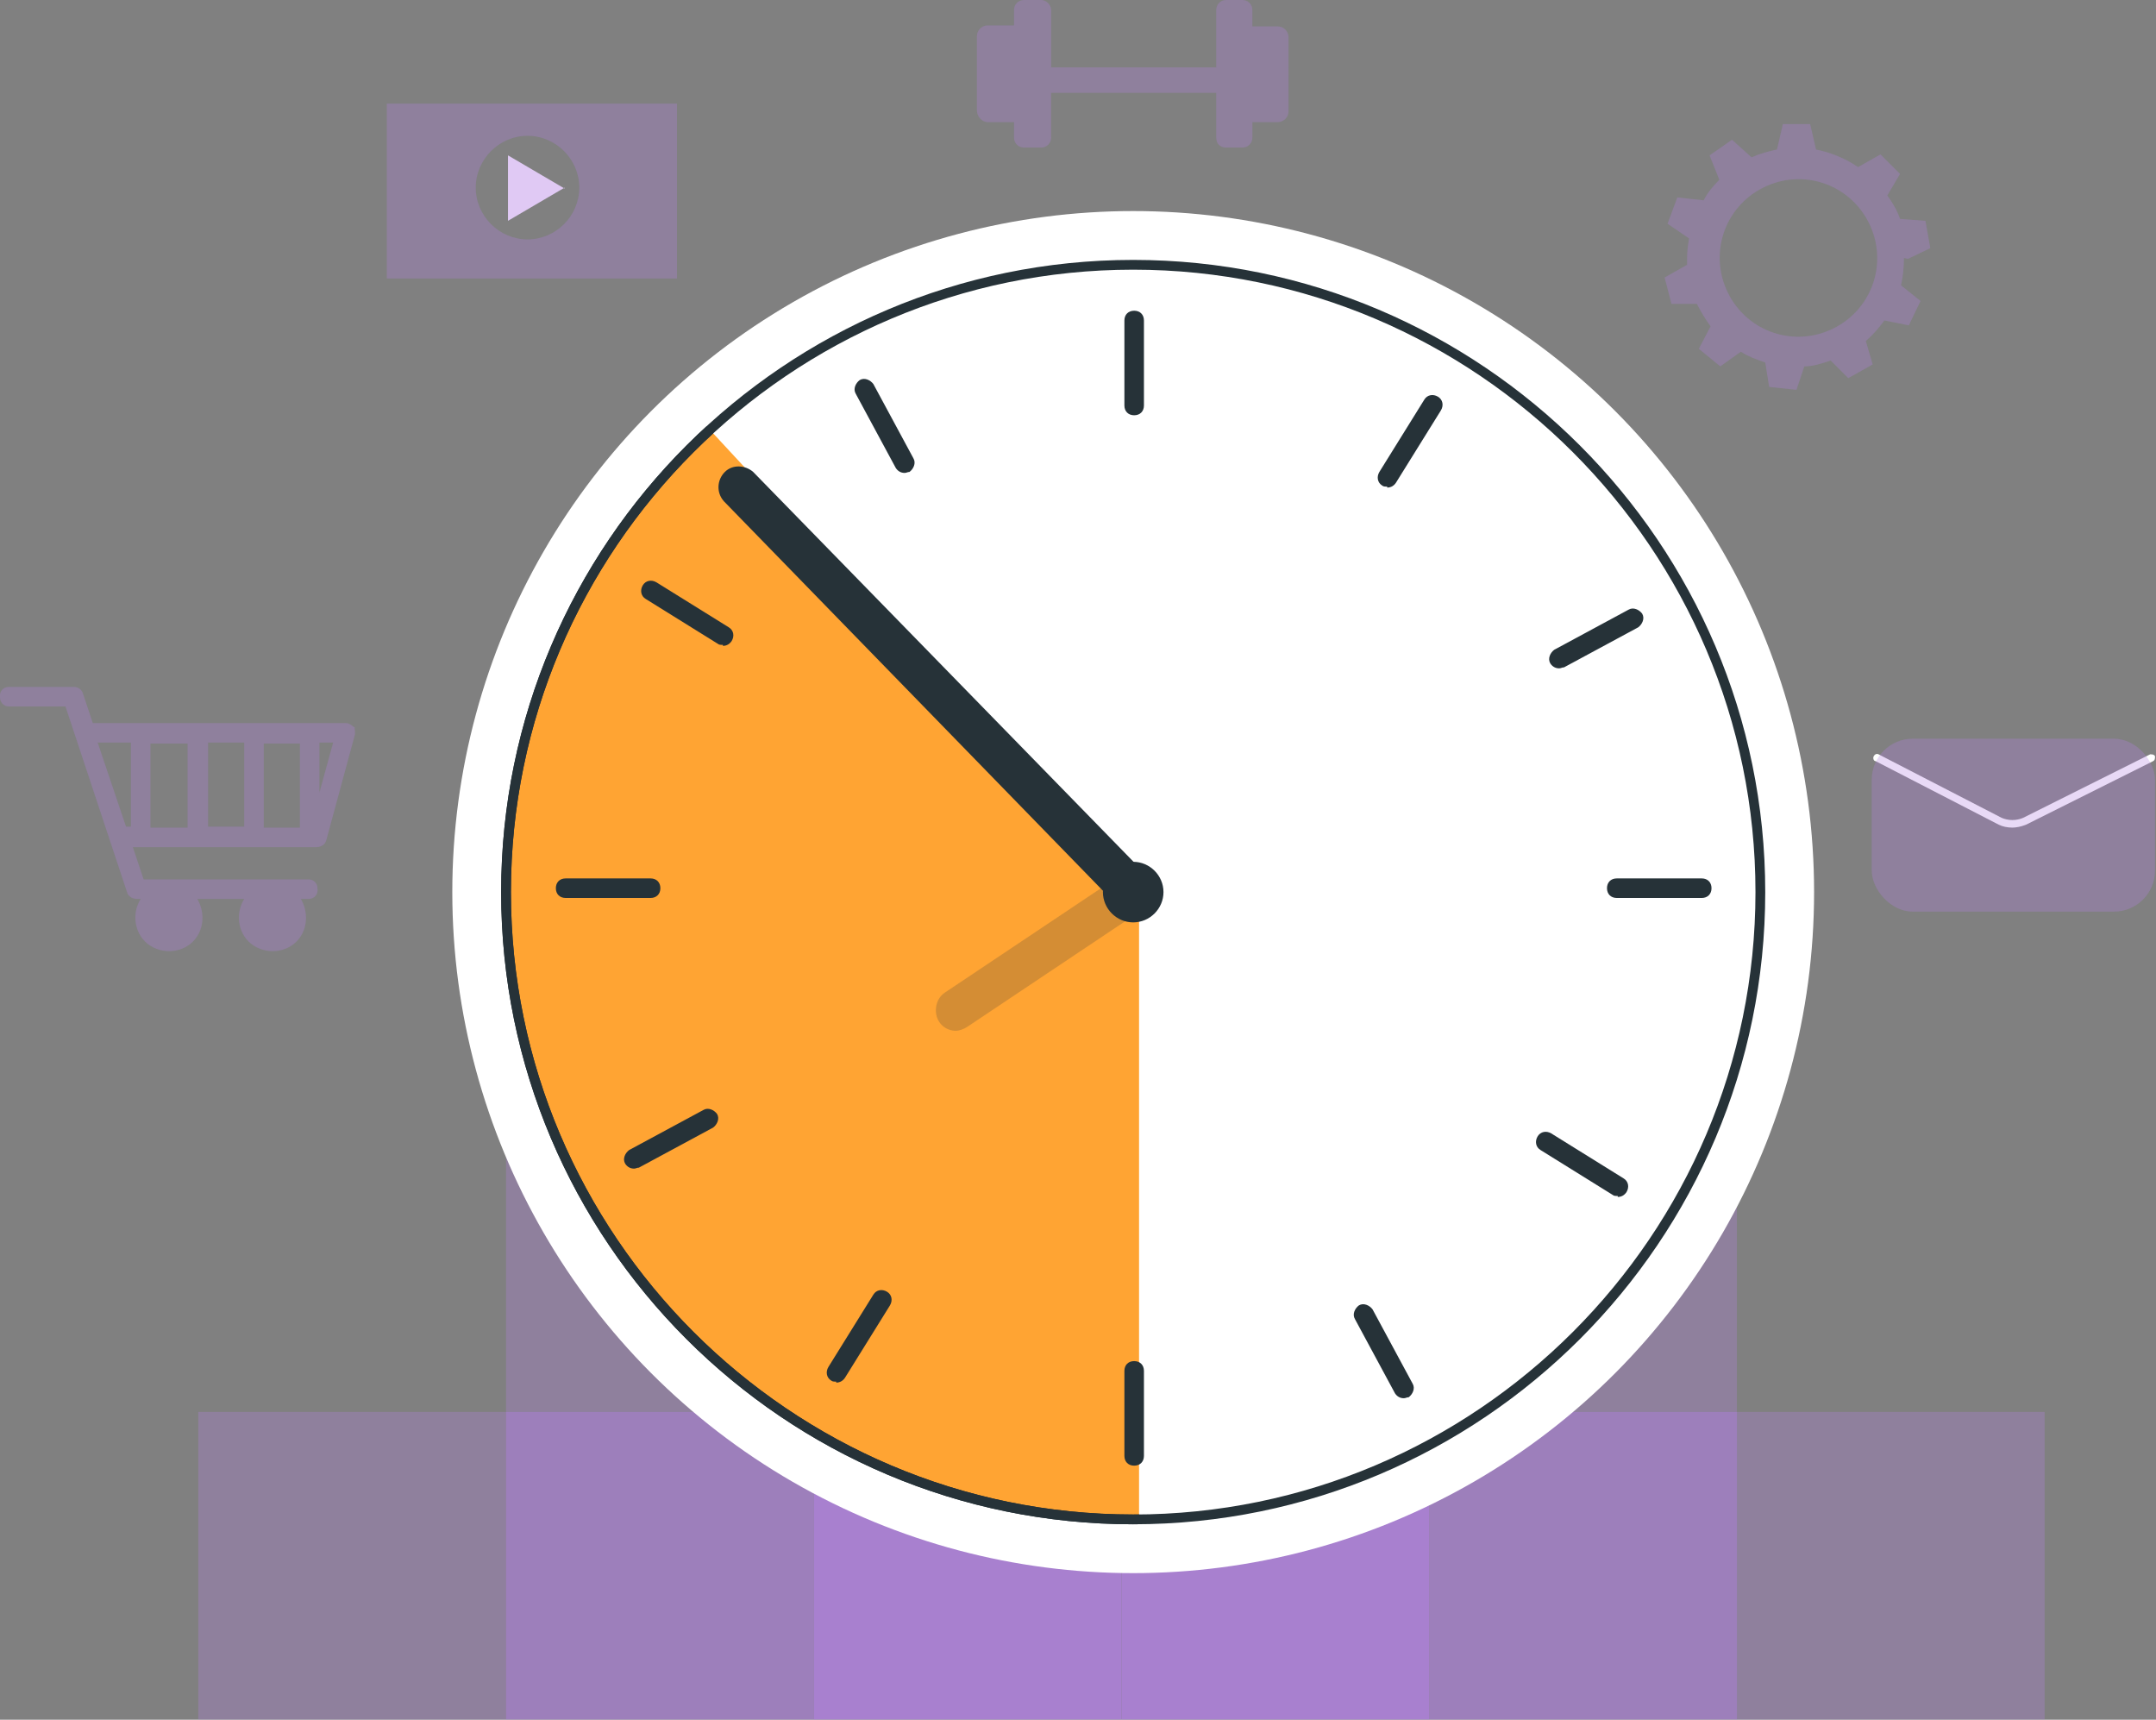 <?xml version="1.0" encoding="UTF-8"?>
<svg id="Layer_1" xmlns="http://www.w3.org/2000/svg" xmlns:xlink="http://www.w3.org/1999/xlink" version="1.1" viewBox="0 0 220.7 176">
  <rect x="0" y="0" width="220.7" height="176" fill="#808080" stroke="none"/>
  <!-- Generator: Adobe Illustrator 29.1.0, SVG Export Plug-In . SVG Version: 2.1.0 Build 142)  -->
  <defs>
    <style>
      .st0 {
        fill: none;
      }

      .st1 {
        opacity: .3;
      }

      .st1, .st2, .st3, .st4, .st5, .st6, .st7 {
        isolation: isolate;
      }

      .st2 {
        opacity: 1;
      }

      .st3 {
        opacity: 1;
      }

      .st4 {
        opacity: .3;
      }

      .st5 {
        opacity: .6;
      }

      .st6 {
        opacity: .2;
      }

      .st7 {
        opacity: .8;
      }

      .st8 {
        fill: #b17fe2;
      }

      .st9 {
        fill: #263238;
      }

      .st10 {
        fill: #fff;
      }

      .st11 {
        fill: #ffa433;
      }

      .st12 {
        clip-path: url(#clippath);
      }

      .st13 {
        fill: #e0c9f4;
      }
    </style>
    <clipPath id="clippath">
      <polygon class="st0" points="62.3 32.8 116.6 91.4 116.6 168.7 96.1 167.2 54.3 139.2 41.3 91.4 48.3 52.6 62.3 32.8"/>
    </clipPath>
  </defs>
  <g id="Group_1900">
    <g id="Group_140">
      <g id="Path_29" class="st1">
        <path class="st8" d="M51.8,176v-31.5h-31.5v31.5h31.5Z"/>
      </g>
      <g id="Path_30" class="st5">
        <path class="st8" d="M83.3,176v-31.5h-31.5v31.5h31.5Z"/>
      </g>
      <g id="Path_31" class="st1">
        <path class="st8" d="M83.3,144.5v-31.5h-31.5v31.5h31.5Z"/>
      </g>
      <g id="Path_32" class="st1">
        <path class="st8" d="M114.8,112.9v-31.5h-31.5v31.5h31.5Z"/>
      </g>
      <g id="Path_33" class="st7">
        <path class="st8" d="M114.8,176v-31.5h-31.5v31.5h31.5Z"/>
      </g>
      <g id="Path_34" class="st5">
        <path class="st8" d="M114.8,144.5v-31.5h-31.5v31.5h31.5Z"/>
      </g>
    </g>
    <g id="Group_141">
      <g id="Path_29-2" class="st1">
        <path class="st8" d="M177.8,176v-31.5h31.5v31.5h-31.5Z"/>
      </g>
      <g id="Path_30-2" class="st5">
        <path class="st8" d="M146.3,176v-31.5h31.5v31.5h-31.5Z"/>
      </g>
      <g id="Path_31-2" class="st1">
        <path class="st8" d="M146.3,144.5v-31.5h31.5v31.5h-31.5Z"/>
      </g>
      <g id="Path_32-2" class="st1">
        <path class="st8" d="M114.8,112.9v-31.5h31.5v31.5h-31.5Z"/>
      </g>
      <g id="Path_33-2" class="st7">
        <path class="st8" d="M114.8,176v-31.5h31.5v31.5h-31.5Z"/>
      </g>
      <g id="Path_34-2" class="st5">
        <path class="st8" d="M114.8,144.5v-31.5h31.5v31.5h-31.5Z"/>
      </g>
    </g>
    <g id="Ellipse_51" class="st2">
      <circle class="st10" cx="116" cy="91.3" r="69.7"/>
    </g>
    <g class="st12">
      <g id="Mask_Group_5">
        <g id="Ellipse_52">
          <circle class="st11" cx="116" cy="91.3" r="64.2"/>
          <path class="st9" d="M116,156c-35.7,0-64.7-29-64.7-64.7S80.4,26.6,116,26.6s64.7,29,64.7,64.7-29,64.7-64.7,64.7ZM116,27.6c-35.1,0-63.7,28.6-63.7,63.7s28.6,63.7,63.7,63.7,63.7-28.6,63.7-63.7-28.6-63.7-63.7-63.7Z"/>
        </g>
      </g>
    </g>
    <g id="Path_425">
      <path class="st10" d="M206,84.7c-.5,0-1-.1-1.4-.3l-12.6-6.5c-.2,0-.3-.3-.2-.5s.3-.3.5-.2l12.6,6.5c.7.3,1.5.3,2.2,0l13-6.5c.2,0,.4,0,.5.2,0,.2,0,.4-.2.5l-13,6.5c-.5.2-1,.3-1.4.3Z"/>
    </g>
    <g id="Rectangle_109" class="st4">
      <rect class="st8" x="191.6" y="75.6" width="29" height="17.7" rx="4.2" ry="4.2"/>
    </g>
    <g id="Path_426" class="st4">
      <path class="st8" d="M36.2,74.4c-.2-.2-.5-.4-.8-.4H9.5l-1-3c-.1-.4-.5-.7-.9-.7H.9c-.6,0-1,.5-.9,1.1,0,.5.4.9.9.9h5.8l6.3,19c.1.4.5.7,1,.7h.4c-1,1.6-.6,3.8,1,4.8s3.8.6,4.8-1c.7-1.1.7-2.6,0-3.8h4.8c-1,1.6-.6,3.8,1,4.8s3.8.6,4.8-1c.7-1.1.7-2.6,0-3.8h.8c.6,0,1-.5.9-1.1,0-.5-.4-.9-.9-.9H14.7l-1.1-3.3h18.8c.5,0,.9-.3,1-.7l2.9-10.7c.1-.3,0-.6,0-.9ZM17.4,95.3c.8,0,1.5-.7,1.5-1.5,0-.8-.7-1.5-1.5-1.5s-1.5.7-1.5,1.5c0,.8.7,1.5,1.5,1.5h0ZM28,95.3c.8,0,1.5-.7,1.5-1.5,0-.8-.7-1.5-1.5-1.5s-1.5.7-1.5,1.5c0,.8.7,1.5,1.5,1.5h0ZM30.7,84.7h-3.7v-8.6h3.7v8.6ZM21.3,76h3.7v8.6h-3.7v-8.6ZM19.2,84.7h-3.8v-8.6h3.8v8.6ZM10.1,76h3.3v8.6h-.5l-2.9-8.6ZM32.7,81.1v-5.1h1.4l-1.4,5.1Z"/>
    </g>
    <g id="Path_427" class="st4">
      <path class="st8" d="M195.3,26.5l2.3-1.1-.5-2.8-2.6-.2c-.3-.9-.8-1.7-1.3-2.4l1.3-2.2-2-2-2.3,1.3c-1.3-.9-2.8-1.5-4.3-1.8l-.6-2.6h-2.8l-.6,2.6c-.9.2-1.7.4-2.6.8l-2-1.8-2.3,1.6,1,2.5c-.6.6-1.2,1.3-1.6,2.1l-2.7-.3-1,2.7,2.2,1.5c-.1.6-.2,1.3-.2,1.9,0,.3,0,.5,0,.8l-2.3,1.3.7,2.7h2.6c.4.8.9,1.6,1.4,2.3l-1.2,2.3,2.2,1.8,2.1-1.5c.8.5,1.6.8,2.5,1.1l.4,2.5,2.8.3.8-2.4c.9,0,1.8-.3,2.7-.6l1.8,1.8,2.5-1.4-.7-2.4c.7-.6,1.3-1.3,1.9-2.1l2.5.5,1.2-2.5-2-1.6c.2-.9.3-1.8.3-2.8h0ZM176.9,30c-2-4-.4-8.8,3.6-10.8,4-2,8.8-.4,10.8,3.6,2,4,.4,8.8-3.6,10.8-4,2-8.8.4-10.8-3.6h0Z"/>
    </g>
    <g id="Path_431" class="st4">
      <path class="st8" d="M128.2,2.6v-1.6C128.2.5,127.8,0,127.2,0h-1.7c-.6,0-1,.5-1,1h0v5.9h-16.9V1C107.6.5,107.1,0,106.6,0h-1.8c-.6,0-1,.5-1,1v1.6h-2.7c-.6,0-1.1.5-1.1,1.1h0v7.6c0,.6.5,1.2,1.1,1.2h2.7v1.6c0,.5.4,1,1,1h1.8c.6,0,1-.5,1-1h0v-4.6h16.9v4.6c0,.6.4,1,1,1,0,0,0,0,0,0h1.7c.6,0,1-.5,1-1h0v-1.6h2.6c.6,0,1.1-.5,1.1-1.1V3.8c0-.6-.5-1.1-1.1-1.1h-2.6Z"/>
    </g>
    <g id="Path_432">
      <path class="st9" d="M116,93.4c-.6,0-1.1-.2-1.5-.6l-40.4-41.5c-.8-.9-.7-2.2.1-3,.8-.8,2.1-.7,2.9,0l40.4,41.4c.8.8.8,2.2,0,3-.4.4-.9.6-1.5.6h0Z"/>
    </g>
    <g id="Path_433" class="st6">
      <path class="st9" d="M97.9,105.5c-1.2,0-2.1-.9-2.1-2.1,0-.7.3-1.4.9-1.8l18.1-12.1c1-.6,2.3-.3,2.9.6.6.9.4,2.2-.6,2.9l-18.1,12.1c-.3.2-.8.4-1.2.4h0Z"/>
    </g>
    <g id="Path_434">
      <path class="st9" d="M118.6,91.3c0-1.4-1.2-2.6-2.6-2.6s-2.6,1.2-2.6,2.6,1.2,2.6,2.6,2.6,2.6-1.2,2.6-2.6h0Z"/>
      <path class="st9" d="M116,94.4c-1.7,0-3.1-1.4-3.1-3.1s1.4-3.1,3.1-3.1,3.1,1.4,3.1,3.1-1.4,3.1-3.1,3.1ZM116,89.2c-1.2,0-2.1.9-2.1,2.1s.9,2.1,2.1,2.1,2.1-.9,2.1-2.1-.9-2.1-2.1-2.1Z"/>
    </g>
    <g id="Line_98">
      <path class="st9" d="M116.1,42.5c-.6,0-1-.4-1-1v-8.7c0-.6.4-1,1-1s1,.4,1,1v8.7c0,.6-.4,1-1,1Z"/>
    </g>
    <g id="Line_99">
      <path class="st9" d="M116.1,150c-.6,0-1-.4-1-1v-8.7c0-.6.4-1,1-1s1,.4,1,1v8.7c0,.6-.4,1-1,1Z"/>
    </g>
    <g id="Line_100">
      <path class="st9" d="M174.2,91.9h-8.7c-.6,0-1-.4-1-1s.4-1,1-1h8.7c.6,0,1,.4,1,1s-.4,1-1,1Z"/>
    </g>
    <g id="Line_101">
      <path class="st9" d="M66.6,91.9h-8.7c-.6,0-1-.4-1-1s.4-1,1-1h8.7c.6,0,1,.4,1,1s-.4,1-1,1Z"/>
    </g>
    <g id="Line_102">
      <path class="st9" d="M142,49.8c-.2,0-.4,0-.5-.1-.5-.3-.6-.9-.3-1.4l4.6-7.4c.3-.5.9-.6,1.4-.3.5.3.6.9.3,1.4l-4.6,7.4c-.2.3-.5.5-.9.5Z"/>
    </g>
    <g id="Line_103">
      <path class="st9" d="M85.6,141.4c-.2,0-.4,0-.5-.1-.5-.3-.6-.9-.3-1.4l4.6-7.4c.3-.5.9-.6,1.4-.3s.6.9.3,1.4l-4.6,7.4c-.2.3-.5.5-.9.5Z"/>
    </g>
    <g id="Line_104">
      <path class="st9" d="M159.6,68.4c-.4,0-.7-.2-.9-.5-.3-.5,0-1.1.4-1.4l7.6-4.1c.5-.3,1.1,0,1.4.4.3.5,0,1.1-.4,1.4l-7.6,4.1c-.2,0-.3.1-.5.1Z"/>
    </g>
    <g id="Line_105">
      <path class="st9" d="M64.9,119.6c-.4,0-.7-.2-.9-.5-.3-.5,0-1.1.4-1.4l7.6-4.1c.5-.3,1.1,0,1.4.4.3.5,0,1.1-.4,1.4l-7.6,4.1c-.2,0-.3.1-.5.1Z"/>
    </g>
    <g id="Line_106">
      <path class="st9" d="M165.6,122.4c-.2,0-.4,0-.5-.1l-7.4-4.6c-.5-.3-.6-.9-.3-1.4.3-.5.9-.6,1.4-.3l7.4,4.6c.5.3.6.9.3,1.4-.2.3-.5.5-.9.5Z"/>
    </g>
    <g id="Line_107">
      <path class="st9" d="M74,66c-.2,0-.4,0-.5-.1l-7.4-4.6c-.5-.3-.6-.9-.3-1.4s.9-.6,1.4-.3l7.4,4.6c.5.3.6.9.3,1.4-.2.3-.5.5-.9.5Z"/>
    </g>
    <g id="Line_108">
      <path class="st9" d="M143.7,143.1c-.4,0-.7-.2-.9-.5l-4.1-7.6c-.3-.5,0-1.1.4-1.4.5-.3,1.1,0,1.4.4l4.1,7.6c.3.5,0,1.1-.4,1.4-.2,0-.3.1-.5.1Z"/>
    </g>
    <g id="Line_109">
      <path class="st9" d="M92.6,48.4c-.4,0-.7-.2-.9-.5l-4.1-7.6c-.3-.5,0-1.1.4-1.4.5-.3,1.1,0,1.4.4l4.1,7.6c.3.5,0,1.1-.4,1.4-.2,0-.3.1-.5.1Z"/>
    </g>
    <g id="Ellipse_53">
      <path class="st9" d="M116,156c-35.7,0-64.7-29-64.7-64.7S80.4,26.6,116,26.6s64.7,29,64.7,64.7-29,64.7-64.7,64.7ZM116,27.6c-35.1,0-63.7,28.6-63.7,63.7s28.6,63.7,63.7,63.7,63.7-28.6,63.7-63.7-28.6-63.7-63.7-63.7Z"/>
    </g>
    <g class="st4">
      <path class="st8" d="M39.6,10.6v17.9h29.7V10.6h-29.7ZM54,24.5c-2.9,0-5.3-2.4-5.3-5.3s2.4-5.3,5.3-5.3,5.3,2.4,5.3,5.3-2.4,5.3-5.3,5.3Z"/>
    </g>
    <g id="Path_437" class="st3">
      <path class="st13" d="M57.8,19.3l-5.8-3.4v6.7l5.8-3.4Z"/>
    </g>
  </g>
</svg>
